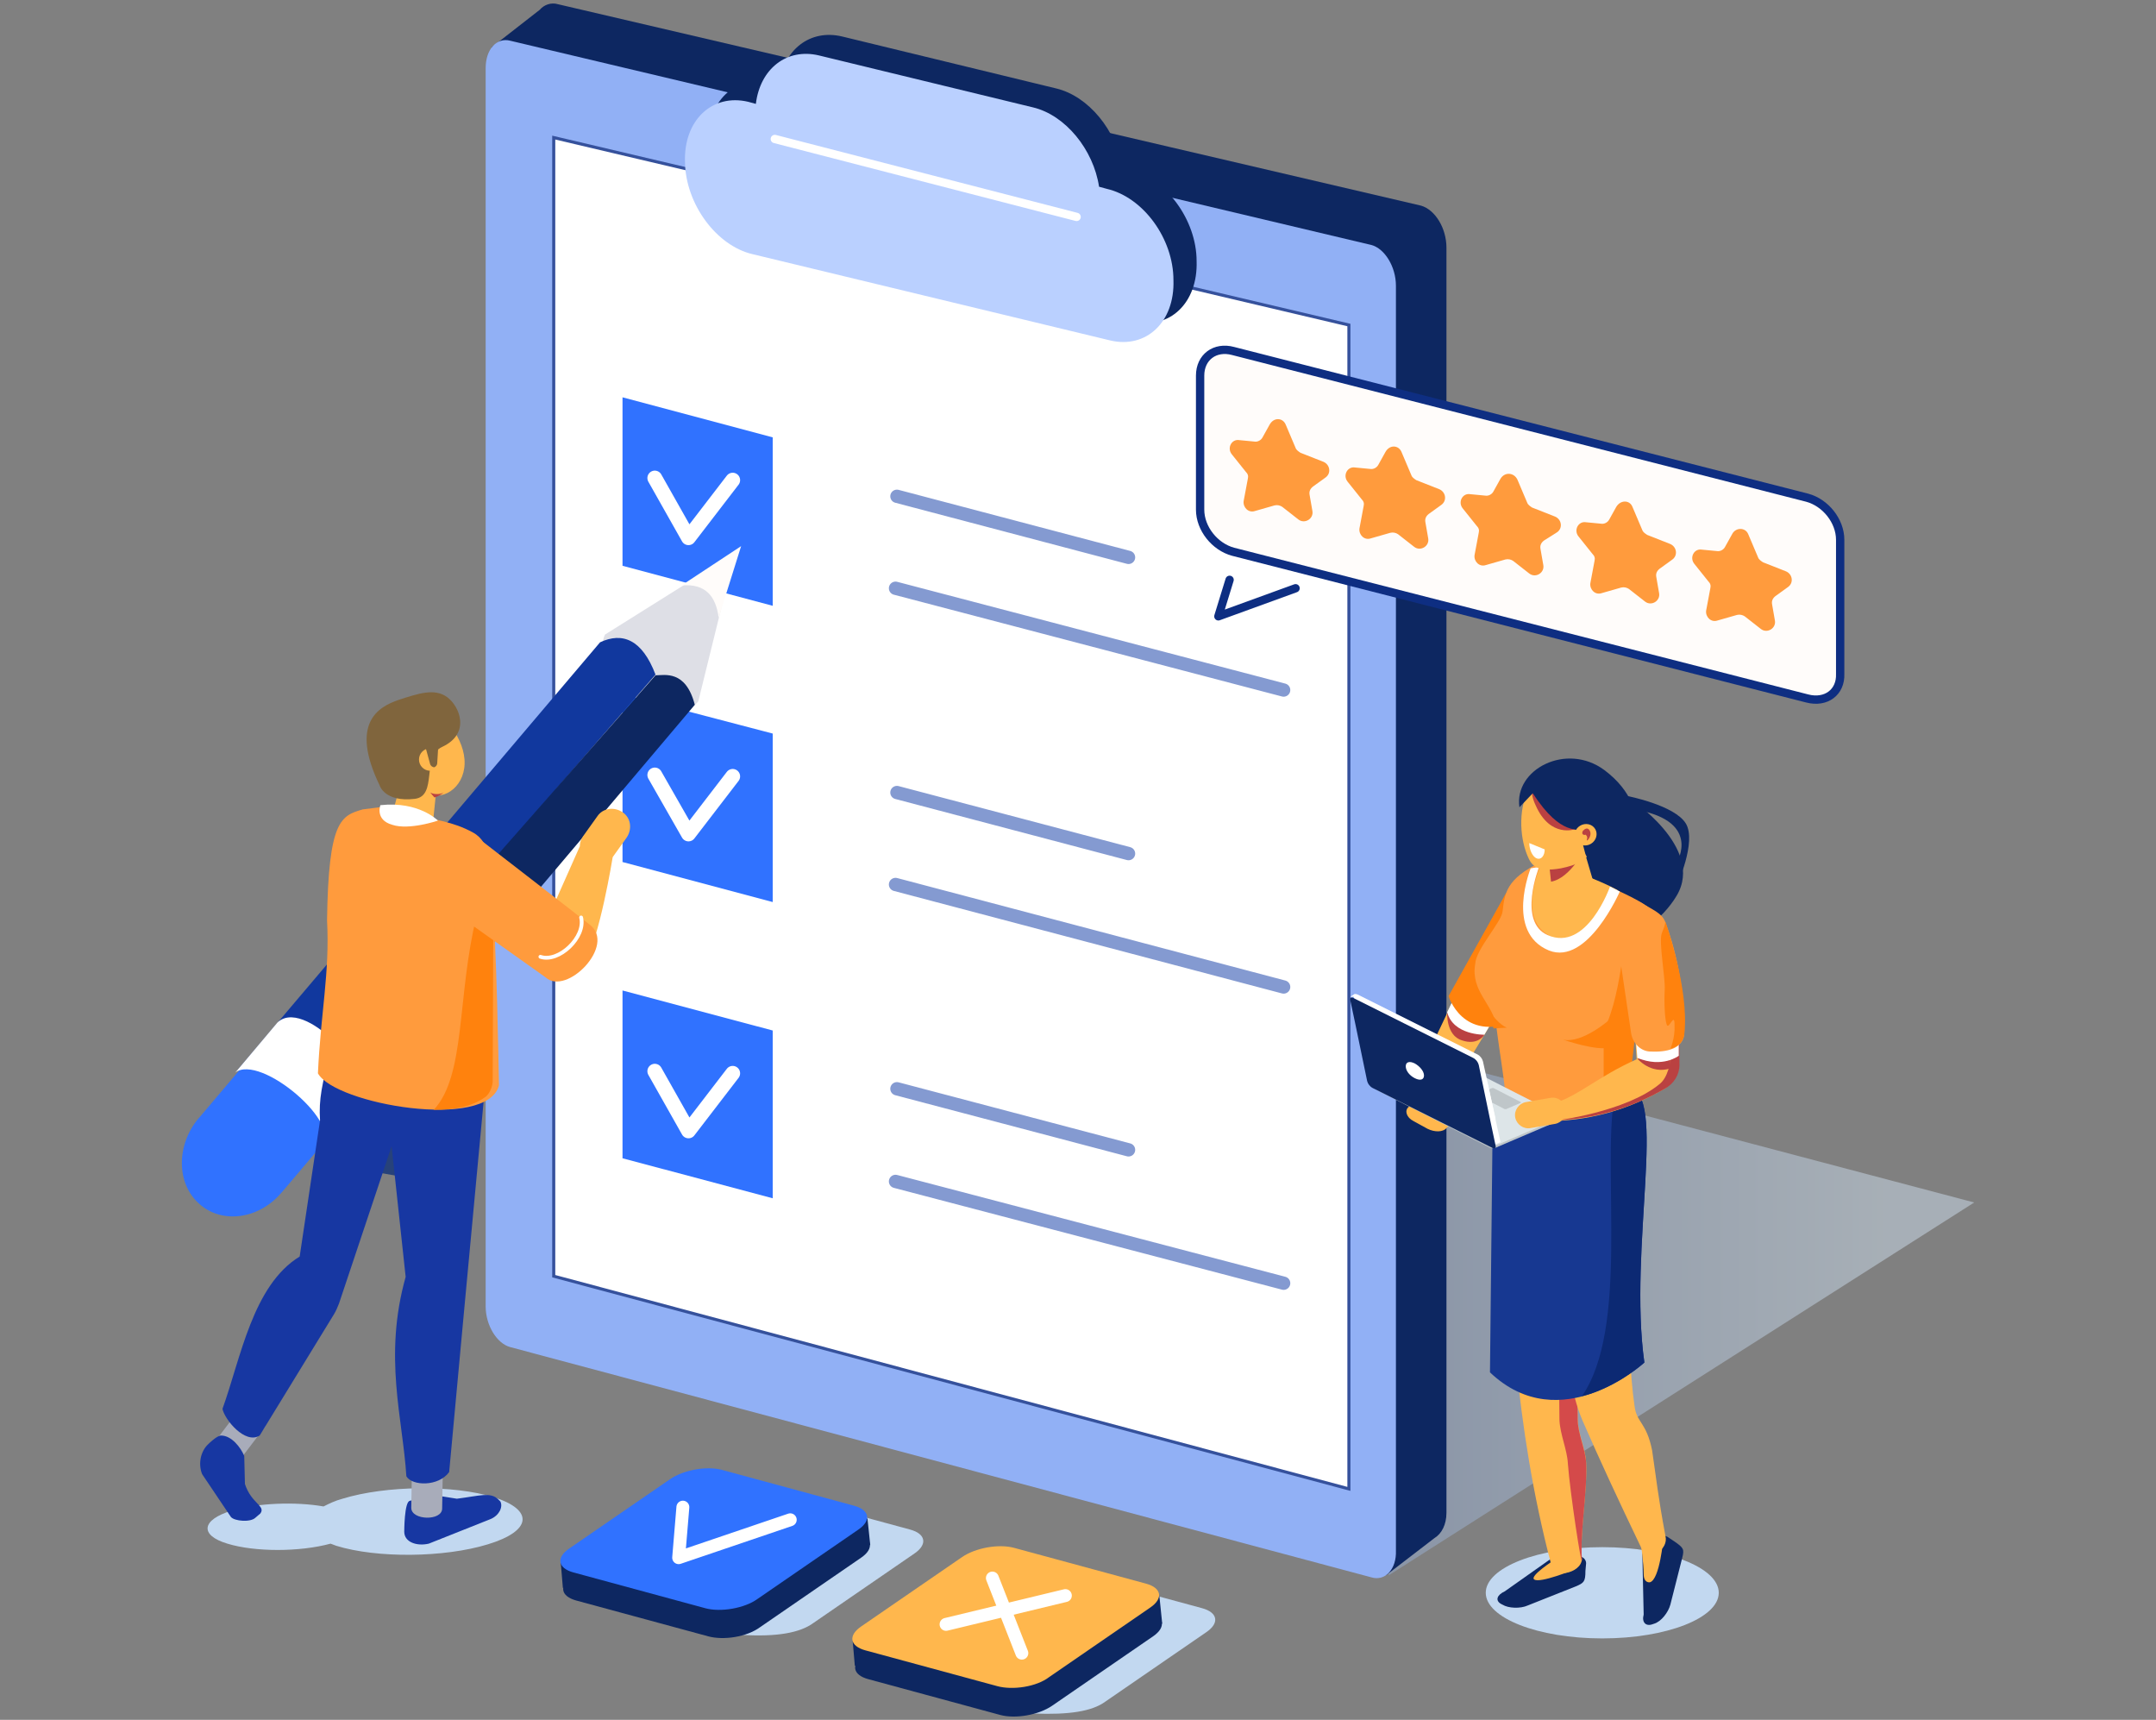 <svg enable-background="new 0 0 307.2 245" viewBox="0 0 307.2 245" xmlns="http://www.w3.org/2000/svg" xmlns:xlink="http://www.w3.org/1999/xlink"><rect x="0" y="0" width="307.2" height="245" fill="#808080" stroke="none"/><linearGradient id="a" gradientTransform="matrix(1 -.175 0 1 -0 89.442)" gradientUnits="userSpaceOnUse" x1="168.853" x2="281.287" y1="125.564" y2="125.564"><stop offset="0" stop-color="#7c98cc"/><stop offset=".891" stop-color="#dbeeff"/></linearGradient><path d="m105.7 232.9-18.8-5.1c.6-.9.3-2.5 2.2-3.8l14.4-9.9c1.9-1.3 5.2-1.9 7.4-1.3l18.8 5.1c2.2.6 2.5 2.1.6 3.4l-14.4 9.9c-1.9 1.4-5.2 2-10.2 1.7z" fill="#c2d8f0"/><path d="m123.6 216.3.4 3.8-5.1.6-38.7 5.5-.3-3.6z" fill="#0d2761"/><path d="m100.9 233.1-18.8-5.1c-2.2-.6-2.5-2.1-.6-3.4l14.4-9.9c1.9-1.3 5.2-1.9 7.4-1.3l18.8 5.1c2.2.6 2.5 2.1.6 3.4l-14.4 9.9c-1.9 1.4-5.2 1.9-7.4 1.3z" fill="#0d2761"/><path d="m71.5 71.5s5.5 10.4 6.4 16.3" style="fill:none;stroke:#0e2e82;stroke-width:1.186;stroke-linecap:round;stroke-linejoin:round;stroke-miterlimit:10"/><path d="m197.9 224.4 83.4-53.1-112.4-29.7z" fill="url(#a)" opacity=".43"/><path d="m202.5 29.3-123-28.7c-1-.3-2 .1-2.6.8l-6.8 5.3 5.8 14.3v157c0 2.7 1.6 5.3 3.6 5.9l107.4 30.9 10.6 9.6 6.9-5.3c1-.6 1.7-1.9 1.7-3.6v-180.2c0-2.8-1.6-5.4-3.6-6z" fill="#0d2761"/><path d="m195.4 224.7-122.7-32.8c-1.9-.5-3.5-3.1-3.5-5.8v-176.4c0-2.7 1.6-4.4 3.5-3.9l122.7 29.1c1.9.5 3.5 3.1 3.5 5.8v180.2c.1 2.6-1.5 4.4-3.5 3.8z" fill="#91b0f5"/><path d="m192.2 212.1-113.3-30.3v-162.2l113.3 26.7z" fill="#fff" stroke="#35519c" stroke-miterlimit="10" stroke-width=".437"/><path d="m161 24.2-1.1-.3c-.8-5.3-4.8-10.2-9.4-11.3l-30.5-7.4c-4.6-1.1-8.4 1.9-9 6.9l-1.1-.3c-5.1-1.2-9.2 2.6-9 8.6.1 6 4.5 11.9 9.6 13.1l51 12.3c5.1 1.2 9.2-2.6 9-8.6 0-5.9-4.4-11.8-9.5-13z" fill="#0d2761"/><path d="m127.8 155.1 33 8.7" style="fill:none;stroke:#849ad1;stroke-width:1.896;stroke-linecap:round;stroke-linejoin:round;stroke-miterlimit:10"/><path d="m127.6 168.3 55.3 14.5" style="fill:none;stroke:#849ad1;stroke-width:1.896;stroke-linecap:round;stroke-linejoin:round;stroke-miterlimit:10"/><path d="m110.1 170.7-21.4-5.7v-23.9l21.4 5.7z" fill="#3072ff"/><path d="m93.3 152.6 4.8 8.5 6.3-8.2" style="fill:none;stroke:#fff;stroke-width:2.113;stroke-linecap:round;stroke-linejoin:round;stroke-miterlimit:10"/><path d="m127.8 112.9 33 8.7" style="fill:none;stroke:#849ad1;stroke-width:1.896;stroke-linecap:round;stroke-linejoin:round;stroke-miterlimit:10"/><path d="m127.6 126 55.3 14.6" style="fill:none;stroke:#849ad1;stroke-width:1.896;stroke-linecap:round;stroke-linejoin:round;stroke-miterlimit:10"/><path d="m110.1 128.5-21.4-5.7v-23.9l21.4 5.6z" fill="#3072ff"/><path d="m93.3 110.4 4.8 8.4 6.3-8.2" style="fill:none;stroke:#fff;stroke-width:2.113;stroke-linecap:round;stroke-linejoin:round;stroke-miterlimit:10"/><path d="m127.8 70.7 33 8.7" style="fill:none;stroke:#849ad1;stroke-width:1.896;stroke-linecap:round;stroke-linejoin:round;stroke-miterlimit:10"/><path d="m127.6 83.8 55.3 14.5" style="fill:none;stroke:#849ad1;stroke-width:1.896;stroke-linecap:round;stroke-linejoin:round;stroke-miterlimit:10"/><path d="m110.1 86.3-21.4-5.7v-24l21.4 5.7z" fill="#3072ff"/><path d="m93.3 68.1 4.8 8.5 6.3-8.2" style="fill:none;stroke:#fff;stroke-width:2.113;stroke-linecap:round;stroke-linejoin:round;stroke-miterlimit:10"/><path d="m157.7 26.9-1.1-.3c-.8-5.3-4.8-10.2-9.4-11.3l-30.5-7.4c-4.6-1.1-8.4 1.9-9 6.9l-1.1-.3c-5.1-1.2-9.2 2.6-9 8.6.1 6 4.5 11.9 9.6 13.1l51 12.3c5.1 1.2 9.2-2.6 9-8.6 0-5.9-4.3-11.8-9.5-13z" fill="#bad0ff"/><path d="m110.4 19.8 43 11.1" style="fill:none;stroke:#fff;stroke-width:1.186;stroke-linecap:round;stroke-linejoin:round;stroke-miterlimit:10"/><path d="m99.5 99.9 5.2-21.1-18.5 11.6c-2.6 5.9 10.1 13.7 13.3 9.5z" fill="#dedfe6"/><path d="m105.6 77.8-3.2 10.2c-.4-3.1-1.9-4.9-5.3-4.6z" fill="#fffcfa"/><path d="m40.1 169.9s.1-.1.1-.1l11.6-13.7c3.2-3.8 3.2-9.3-.1-12.2s-8.5-2.2-11.7 1.6l-11.6 13.7s-.1.1-.1.1c-3.2 3.8-3.2 9.3.1 12.2 3.2 2.9 8.5 2.2 11.7-1.6z" fill="#3072ff"/><path d="m33.6 152.7 51.9-61.2c3.2-1.5 6-.4 7.9 4.6l-48.2 55.5c-3.6-6.1-7.6-2.4-11.6 1.1z" fill="#11389e"/><path d="m93.4 96.2c1.3 0 4.3-.8 5.6 4.2l-50.3 59.5c-1.8-5.3-5-7.2-5-7.2z" fill="#0d2761"/><path d="m45.7 163.5s.1-.1.1-.1l5.1-6.1c3-4.2-7.8-15.6-11.5-11.5 0 0 .1-.1.1-.1l-5.9 7s-.2.2-.1.1c3.6-2.8 15.8 7.6 12.2 10.7z" fill="#fff"/><path d="m49.7 166.3 12.5 2.2v-13.1l-12.5-2.2z" fill="#27427a"/><path d="m70.4 213.3c-5.8-1.8-15.4-1.7-21.6.2-1.1.3-1.9.7-2.7 1.1-4-.7-9.4-.5-13.1.6-4.3 1.3-4.6 3.5-.6 4.7 3.9 1.2 10.3 1.2 14.7 0 .3.1.5.2.8.3 5.8 1.8 15.4 1.7 21.6-.2 6.3-1.9 6.6-4.9.9-6.7z" fill="#c2d8f0"/><path d="m60.7 212.8 4.4.7c3.2-.4 4.8-1 5.9.1l.3.3c.4.8-.2 2-1.4 2.5l-8.8 3.5c-1.7.4-3.5-.2-3.5-1.7 0 0 0-4.3.8-4.4 1.6-.4 1-.6 2.3-1z" fill="#1737a2"/><path d="m63 214.9c0 1.8-4.4 1.7-4.4-.1l.1-5.8 4.4.1z" fill="#a8acba"/><path d="m64 209.7c-1.5 2.1-5.3 2-6.1.6-.5-8.2-3.3-17-.1-28.4l-3.7-34.4 15.4 3.1-3.4 36.4z" fill="#1737a2"/><path d="m34.6 207.4c-1 1.3-4.6-1.1-3.7-2.4l3.2-4.2 3.7 2.4z" fill="#a8acba"/><path d="m37 204.5c-2.1 1.3-5-2.3-5.3-3.8 2.6-7.2 4.3-17.6 11-21.7l2.9-19.4c-.2-3 .3-5.3 1.5-9.7l11 6.5-9.8 29.3c-.2.5-.4 1-.7 1.5z" fill="#1737a2"/><path d="m66.2 108.8c-.1 3.5-3.3 5.6-5.9 4s-4.7-5.8-4.6-9.3 2.3-5.1 4.9-3.5 5.7 5.3 5.6 8.8z" fill="#ffb74d"/><path d="m57.7 119.7-.4-.1c-1.2-.3-2-1.6-1.6-2.8l1.8-6.9c.3-1.2 1.6-2 2.8-1.6l.4.1c1.2.3 2 1.6 1.6 2.8l-.7 6.9c-.4 1.1-2.6 1.9-3.9 1.6z" fill="#ffb74d"/><path d="m54.1 111.9s.7 2.4 5 1.9c3.3-.4.9-6 3.9-7.4 4.1-1.9 2.5-5.8.7-7.1s-4.1-.5-6.9.4c-2.9 1-7 3.3-2.7 12.2z" fill="#80653d"/><circle cx="61.3" cy="108.2" fill="#ffb74d" r="1.6"/><path d="m45.3 152.9c.4-8.7 1.7-14.3 1.3-21.8.2-14.3 2-14.9 5.1-15.8l3.2-.4c1 .2 1.9.6 2.9.9 4.1 1 6.7 1.2 9.6 2.8 2.6 1.4 2.7 5.2 2.7 8.3.7 9.2.9 23.1 1 27.7-1.6 6.5-23.4 2.7-25.8-1.7z" fill="#ff9b3d"/><path d="m61.9 113.6-.6-.7s.8.5 2 0c0-.1-.6.5-1.4.7z" fill="#ba4141"/><path d="m70.3 127.9-2.4 2.6c-2.8 11.3-1.5 22.7-6.1 27.6 2.8 0 5.4-.4 7.3-1.8.1 0 1-.8 1.1-2.2z" fill="#ff820d"/><path d="m54.2 114.7s-.8 2.1 1.7 2.8c2.4.8 6.5-.6 6.5-.6s-2.7-2.8-8.2-2.2z" fill="#fff"/><path d="m61.9 109.3c-.3 0-.5-.2-.6-.4l-.9-3.3c0-.3.7-.1 1-.2.3 0 1.1-.3 1.1 0l-.2 3.3c0 .3-.2.5-.4.6z" fill="#80653d"/><path d="m83.7 122.7c1.2.8 2.8.6 3.6-.6l2-2.8c.8-1.2.6-2.8-.6-3.6-1.2-.8-2.8-.6-3.6.6l-2 2.8c-.8 1.1-.6 2.7.6 3.6z" fill="#ffb74d"/><path d="m87.3 122.1s-1.9 11.8-4 14.9-7.5-1.1-7.5-1.1l6.8-15.3z" fill="#ffb74d"/><path d="m63.9 129.4 13.8 9.8c3 2.8 10.2-4.6 6.3-7.5-.2-.2-16.5-12.8-16.5-12.8s-5.6 5.4-3.6 10.5z" fill="#ff9b3d"/><path d="m77 136.3c2.6.9 6.5-2.8 5.8-5.6" style="fill:none;stroke:#fff;stroke-width:.541;stroke-linecap:round;stroke-linejoin:round;stroke-miterlimit:10"/><path d="m34.8 207.4.1 4c.9 2.8 3 3.1 2.2 4.2l-.7.6c-.7.7-3 .5-3.5-.1l-4.1-6.1c-.6-1.5-.2-3.3.9-4.3 0 0 1.2-1.2 1.8-1.2 1.5 0 2.8 1.7 3.3 2.9z" fill="#1737a2"/><ellipse cx="228.3" cy="226.9" fill="#c2d8f0" rx="16.6" ry="6.5"/><path d="m210.9 134.4-8.9 18.8 3.6 3.9 12.3-20.2z" fill="#ffb74d"/><path d="m211.5 147.4-5.3-3.2s-.2 3.3 2.1 4c2.3.8 3.2-.8 3.2-.8z" fill="#ba4141"/><path d="m234.2 230-.2-9.1c.2-.9 1.4-1 2.3-1.8.4-.4 1-.4 1.4-.1l.9.6c1.3.9 1.4 1.1 1.1 2.3l-1.7 6.7c-.3 1.1-1.3 2.4-2.3 2.7l-.3.1c-.9.3-1.5-.3-1.2-1.4z" fill="#0d2761"/><path d="m237 219.2s-.5 5.8-1.9 6.2c0 0-.9.2-.9-1.2 0-1.5-.4-4.3-.4-4.3z" fill="#ffb74d"/><path d="m211.5 147.4s-4.4.1-5.3-3.2l1.3-2.7 5.7 3z" fill="#fff"/><path d="m231.9 113.4s6.7 1.3 8.3 3.9-1.3 8.9-1.3 8.9v-3.3s3.9-6.3-6.8-7.7c-7.1-1.1-.2-1.8-.2-1.8z" fill="#0d2761"/><path d="m232 113.6s11 7.1 6.9 14-15.1 9.9-15.1 9.9l-4.5-23.2z" fill="#0d2761"/><path d="m214.4 226.7 6.8-4.8c.9-.4 2.7-.4 3.9-.2.5.1.9.5.9 1l-.1 1.1c0 1.5-.2 1.7-1.4 2.2l-6.8 2.7c-1.1.5-2.8.4-3.6-.1l-.2-.1c-.9-.5-.6-1.3.5-1.8z" fill="#0d2761"/><path d="m225.4 222.1c-.1 2.1-4.4 2.9-4.4.7-5.2-19.9-5.9-38-6.9-59.1l13.1-11c-1.1 18.2-2.7 33.7-2.4 49.4 0 2 1.1 4.2 1.2 6.2.2 4.1-.9 9.8-.6 13.8z" fill="#ffb74d"/><path d="m223.4 208.5c-.1-2-1.1-4.1-1.2-6.2-.1-5.2 0-10.4.2-15.6.4-10 3-10.8 2.6-.1-.2 5.3-.3 10.4-.2 15.6 0 2 1.1 4.2 1.2 6.2.2 4.1-.9 9.8-.6 13.8 0 1.5-1.7-9.6-2-13.7z" fill="#d44a4a"/><path d="m237.3 218.8c.5 1.9-2.2 3.6-3.3 2-3.5-7.3-6.1-12.9-8.5-18.4-1.8-4.2-2.2-9.2-3-14.2-1.8-11.9 10.5-15 9.9-2.8-.3 5-.2 10 .5 14.9.3 2.4 1.7 2.3 2.5 6.3.6 4 .8 6.3 1.9 12.2z" fill="#ffb74d"/><path d="m214.6 127.2-8.2 14.7s2 6.6 9.4 3.6c10.1-4.1-1.2-18.3-1.2-18.3z" fill="#ff820d"/><path d="m232 155.1c5.7.1 0 22.7 2.3 39 0 0-11.9 11-22 1.4l.4-37.3z" fill="#173891"/><path d="m225.4 198.9c6.7-9.7 2.9-31.5 4.6-42.6l2-1.2c5.7.1 0 22.7 2.3 39 0 0-3.8 3.5-8.9 4.8z" fill="#0c2973"/><path d="m213 157c-.3-4 1.6 4 1.5-.6 0-1.8-.9-6.9-1.3-10.2-.4-3.1-3.7-5-3-8.9.1-2.1 3.8-6 3.9-7.5.3-2.4.4-4.6 5.5-7l2.2.5c1.1.2 2.1.6 3.1 1 10.4 4.8 12.6 5 11.9 11.1-.1 3.1-2 .7-2.5 2.8-1.1 4-5.3 8-3.8 15 .3 1.4 1.4 2.4.1 3.3-5.4 3.9-15.7 4.7-17.6.5z" fill="#ff9b3d"/><path d="m231.2 136.5 2.2 7.5-1.3 11.1-3.6 1.3v-9.6c1.5-3 2.1-6.6 2.7-10.3z" fill="#ff820d"/><path d="m201.4 159.7 2 1.1c1 .5 2.2.5 2.7-.1l.4-.4c.5-.6.2-1.5-.7-2l-2-1.1c-1-.5-2.2-.5-2.7.1l-.4.4c-.6.5-.3 1.5.7 2z" fill="#ffb74d"/><path d="m222.3 159.6.1-.4-.7.2-.1-.3-15.5-7.9c-.2-.1-.5-.1-.8 0l-7.7 3.3v-.1l-1.4.4-.1.4s0 .1.1.1l16.1 8.2c.2.1.5.1.8 0l8.9-3.8c.2 0 .3 0 .3-.1z" fill="#bfc6c9"/><path d="m212.5 163.1-16.1-8.2c-.2-.1-.1-.3.1-.4l8.9-3.8c.2-.1.6-.1.8 0l16.1 8.2c.2.1.1.3-.1.4l-8.9 3.8c-.3.1-.6.1-.8 0z" fill="#dde5e8"/><path d="m214.4 158-3.9-2v-.1l2.1-.9h.2l3.9 2v.1l-2.1.9s-.1 0-.2 0z" fill="#bfc6c9"/><path d="m221.4 159.7c5.8-.2 10.9-1.8 15.6-4.5 1.3-.7 2-2 2.1-3.4.1-3.2 0-8.9-1.1-9.8l-5 5.7.2 3.2c-5.4 2.4-8.3 5.2-11.6 6.2z" fill="#ffb74d"/><path d="m236.5 154.4c1.1-.9 1.5-2.8 1.6-4.2 0-2.3 0-5.8-.3-7.9l.4-.4c1.1.9 1.1 6.6 1.1 9.8 0 1.4-.8 2.7-2.1 3.4-4.7 2.7-9.8 4.3-15.6 4.5-.1.1 10.1-1.2 14.9-5.2z" fill="#ba4141"/><path d="m230.5 126.8s-3.8 9.1-9.3 6.7-1.5-10.6-1.5-10.6 5.7 1.2 10.8 3.9z" fill="#ffb74d"/><path d="m224.1 128.6-.4.1c-1.2.2-2.4-.5-2.5-1.7l-.9-6.6c-.2-1.2.7-2.3 2-2.6l.4-.1c1.2-.2 2.4.5 2.5 1.7l1.8 6.1c.2 1.2-1.7 2.8-2.9 3.1z" fill="#ffb74d"/><path d="m212 154.5c-.1-.4-.4-.8-.8-1l-17-8.5c-.2-.1-.3-.1-.4-.1h-.1l-.6.4h.5l1.6 8.1c.1.4.4.8.8 1l16.1 8 .5.5.1.1c.3.1 1.1-.3 1.1-.3z" fill="#fff"/><path d="m211.3 151.2c-.1-.4-.4-.8-.8-1l-17-8.5c-.2-.1-.3-.1-.4-.1h-.1l-.6.4h.5l1.6 8.1c.1.4.4.8.8 1l16.1 8 .5.5.1.1c.3.1 1.1-.3 1.1-.3z" fill="#fff"/><path d="m192.9 142.2 17 8.5c.4.2.7.6.8 1l1.7 8.2.7 3.3c.1.4-.2.5-.5.3l-17-8.5c-.4-.2-.7-.6-.8-1l-1.7-8.2-.7-3.3c-.1-.4.2-.5.5-.3z" fill="#0d2761"/><path d="m202.9 153.2c0 .6-.5.8-1.3.4s-1.3-1.1-1.3-1.7.5-.8 1.3-.4c.7.4 1.3 1.1 1.3 1.7z" fill="#fff"/><path d="m224.3 223.6s-4.9 2-5.7 1.4c-.7-.5 2.9-2.8 2.9-2.8z" fill="#ffb74d"/><path d="m229.4 126.3s-3.3 9.4-8.9 6.9c-4.3-1.9-1.2-9.7-1.2-9.7l-1.2.2s-3.7 9.1 2.6 11.7c5.5 2.2 10.1-8.4 10.1-8.4z" fill="#fff"/><path d="m220.8 123.7s3-.1 5.1-2.9c0 0-2.1 4.3-4.9 4.8z" fill="#ba4141"/><path d="m229.4 145.2s-3.9 3.5-6.7 2.9c0 0 4.9 1.7 6.7 1.1s0-4 0-4z" fill="#ff820d"/><path d="m212.3 144.2s0 .1.1.1c.3.4 1.3 1.7 2.3 2.1l-1.9.1" fill="#ff820d"/><path d="m238 151-4.7-.2s1.9 2.3 4.7 1.4z" fill="#ba4141"/><path d="m239.2 150.4s-2.3 1.8-5.9.3l-.2-2.6 6.1-.4z" fill="#fff"/><path d="m230.8 136.3 1.6 10.8c.2 1.5 1.4 2.7 2.8 2.7 2.1.1 4.8-.3 4.8-2.8 0-7-1.5-12.4-2.7-15.6-.5-1.4-1.9-1.8-3.6-2.9-.3-.2-.2 1.4-.5 1.7-1.7 1.3-2.7 3.7-2.4 6.1z" fill="#ff9b3d"/><path d="m237.3 131.3s3.4 9.6 2.7 15.9c0 0 0 1.7-2 2.2 0 0 .7-1.5.6-3.4 0-1.9-.8.7-1.1 0s-.4-3.3-.3-5c.1-1.8-.9-6.9-.4-8.1s.5-1.6.5-1.6z" fill="#ff820d"/><path d="m223.1 157.9c.2 1-.5 2-1.5 2.2l-3.5.6c-1 .2-2-.5-2.2-1.5-.2-1 .5-2 1.5-2.2l3.5-.6c1-.2 2 .5 2.2 1.5z" fill="#ffb74d"/><path d="m226.7 110.3c-1.1-1.7-2.7-2-4.1-1-1.5-.6-3.2.3-4.5 2.5-1.8 3.1-1.6 7.3-.5 10 .6 1.5 1.3 2.5 4.8 1.9 2.4-.5 3.7-1.1 5-3.4 1.7-3.1.8-7.5-.7-10z" fill="#ffb74d"/><path d="m224.5 118.1s-3.6 1.4-5.7-3.4c0 0-.8-1.6-.4-2.3.2-.7 6.1 5.7 6.1 5.7z" fill="#ba4141"/><path d="m218.4 113c4.2 6.5 6.6 4.6 6.7 5.6 0 0 .7 2.7.7 2.7.4 2 2.5 1.2 4.4 1.8s6.4-7.4-1.6-13.4c-5.4-4-12.9-.1-12.1 5.3z" fill="#0d2761"/><ellipse cx="225.8" cy="118.8" fill="#ffb74d" rx="1.6" ry="1.5" transform="matrix(.857 -.516 .516 .857 -28.895 133.616)"/><path d="m225.6 118.9c-.2-.1-.2-.4 0-.6s.6-.5.9 0 0 1.1-.3 1.4c0 .1-.1 0-.1-.1.1-.2.1-.5-.2-.7-.2.1-.2 0-.3 0z" fill="#ba4141"/><path d="m219 122.3c-.6-.2-1.1-1.2-1.1-2.2l2.2.9c0 .9-.5 1.5-1.1 1.3z" fill="#fff"/><path d="m100.5 229.1-18.8-5.1c-2.2-.6-2.5-2.1-.6-3.4l14.4-9.9c1.9-1.3 5.2-1.9 7.4-1.3l18.8 5.1c2.2.6 2.5 2.1.6 3.4l-14.4 9.9c-1.8 1.3-5.2 1.9-7.4 1.3z" fill="#3072ff"/><path d="m97.3 214.7-.6 7.2 15.9-5.4" style="fill:none;stroke:#fff;stroke-width:1.838;stroke-linecap:round;stroke-linejoin:round;stroke-miterlimit:10"/><path d="m147.3 244.1-18.8-5.1c.6-.9.3-2.5 2.2-3.8l14.4-9.9c1.9-1.3 5.2-1.9 7.4-1.3l18.8 5.1c2.2.6 2.5 2.1.6 3.4l-14.4 9.9c-1.9 1.4-5.2 1.9-10.2 1.7z" fill="#c2d8f0"/><path d="m165.2 227.4.4 3.9-5.2.6-38.6 5.4-.3-3.5z" fill="#0d2761"/><path d="m142.5 244.3-18.8-5.1c-2.2-.6-2.5-2.1-.6-3.4l14.4-9.9c1.9-1.3 5.2-1.9 7.4-1.3l18.8 5.1c2.2.6 2.5 2.1.6 3.4l-14.4 9.9c-1.9 1.3-5.2 1.9-7.4 1.3z" fill="#0d2761"/><path d="m142.1 240.2-18.8-5.1c-2.2-.6-2.5-2.1-.6-3.4l14.4-9.9c1.9-1.3 5.2-1.9 7.4-1.3l18.8 5.1c2.2.6 2.5 2.1.6 3.4l-14.4 9.9c-1.8 1.4-5.2 1.9-7.4 1.3z" fill="#ffb74d"/><path d="m134.8 231.4 17-4.1" style="fill:none;stroke:#fff;stroke-width:1.838;stroke-linecap:round;stroke-linejoin:round;stroke-miterlimit:10"/><path d="m145.6 235.5-4.2-10.7" style="fill:none;stroke:#fff;stroke-width:1.838;stroke-linecap:round;stroke-linejoin:round;stroke-miterlimit:10"/><path d="m257.5 71.2-81.8-20.9c-2.6-.7-4.7.9-4.7 3.5v19.1c0 2.6 2.1 5.3 4.7 6l81.8 20.9c2.6.7 4.7-.9 4.7-3.5v-19.2c.1-2.6-2-5.3-4.7-5.9z" fill="#fffcfa"/><g fill="#ff9b3d"><path d="m183.2 60.5 1.4 3.3c.1.3.4.5.7.7l3.3 1.3c.9.4 1.1 1.6.3 2.2l-1.8 1.3c-.4.3-.6.7-.5 1.2l.4 2.3c.2 1.1-1.1 1.9-2 1.2l-2.3-1.8c-.3-.2-.7-.3-1.1-.2l-2.8.8c-.9.3-1.7-.5-1.6-1.4l.6-3.2c.1-.4 0-.7-.3-1l-2-2.5c-.7-.9 0-2.2 1.1-2l2.1.2c.5.1 1-.2 1.2-.6l1-1.8c.6-1.1 1.9-1 2.3 0z"/><path d="m199.7 64.4 1.4 3.3c.1.3.4.5.7.7l3.3 1.3c.9.4 1.1 1.6.3 2.2l-1.8 1.3c-.4.3-.6.7-.5 1.2l.4 2.3c.2 1.1-1.1 1.9-2 1.2l-2.3-1.8c-.3-.2-.7-.3-1.1-.2l-2.8.8c-.9.3-1.7-.5-1.6-1.4l.6-3.2c.1-.4 0-.7-.3-1l-2-2.5c-.7-.9 0-2.2 1.1-2l2.1.2c.5.1 1-.2 1.2-.6l1-1.8c.6-1.1 1.9-1 2.3 0z"/><path d="m216.2 68.3 1.4 3.3c.1.3.4.5.7.7l3.3 1.3c.9.4 1.1 1.6.3 2.2l-1.9 1.2c-.4.3-.6.7-.5 1.2l.4 2.3c.2 1.1-1.1 1.9-2 1.2l-2.3-1.8c-.3-.2-.7-.3-1.1-.2l-2.8.8c-.9.3-1.7-.5-1.6-1.4l.6-3.2c.1-.4 0-.7-.3-1l-2-2.5c-.7-.9 0-2.2 1.1-2l2.1.2c.5.1 1-.2 1.2-.6l1-1.8c.6-1 1.9-.9 2.4.1z"/><path d="m232.6 72.2 1.4 3.3c.1.3.4.5.7.7l3.3 1.3c.9.4 1.1 1.6.3 2.2l-1.8 1.3c-.4.3-.6.7-.5 1.2l.4 2.3c.2 1.1-1.1 1.9-2 1.2l-2.3-1.8c-.3-.2-.7-.3-1.1-.2l-2.8.8c-.9.3-1.7-.5-1.6-1.4l.6-3.2c.1-.4 0-.7-.3-1l-2-2.5c-.7-.9 0-2.2 1.1-2l2.1.2c.5.1 1-.2 1.2-.6l1-1.8c.6-1 1.9-1 2.3 0z"/><path d="m249.1 76.1 1.4 3.3c.1.3.4.5.7.7l3.3 1.3c.9.4 1.1 1.6.3 2.2l-1.8 1.3c-.4.3-.6.7-.5 1.2l.4 2.3c.2 1.1-1.1 1.9-2 1.2l-2.3-1.8c-.3-.2-.7-.3-1.1-.2l-2.8.8c-.9.3-1.7-.5-1.6-1.4l.6-3.2c.1-.4 0-.7-.3-1l-2-2.5c-.7-.9 0-2.2 1.1-2l2.1.2c.5.1 1-.2 1.2-.6l1-1.8c.5-1 1.9-1 2.3 0z"/></g><path d="m257.5 99.5-81.8-20.9c-2.6-.7-4.7-3.3-4.7-6v-19.1c0-2.6 2.1-4.2 4.7-3.5l81.8 20.9c2.6.7 4.7 3.3 4.7 6v19.1c.1 2.6-2 4.2-4.7 3.5z" style="fill:none;stroke:#0e2e82;stroke-width:1.186;stroke-linecap:round;stroke-linejoin:round;stroke-miterlimit:10"/><path d="m175.2 82.6-1.6 5.2 11-4" style="fill:none;stroke:#0e2e82;stroke-width:1.186;stroke-linecap:round;stroke-linejoin:round;stroke-miterlimit:10"/></svg>